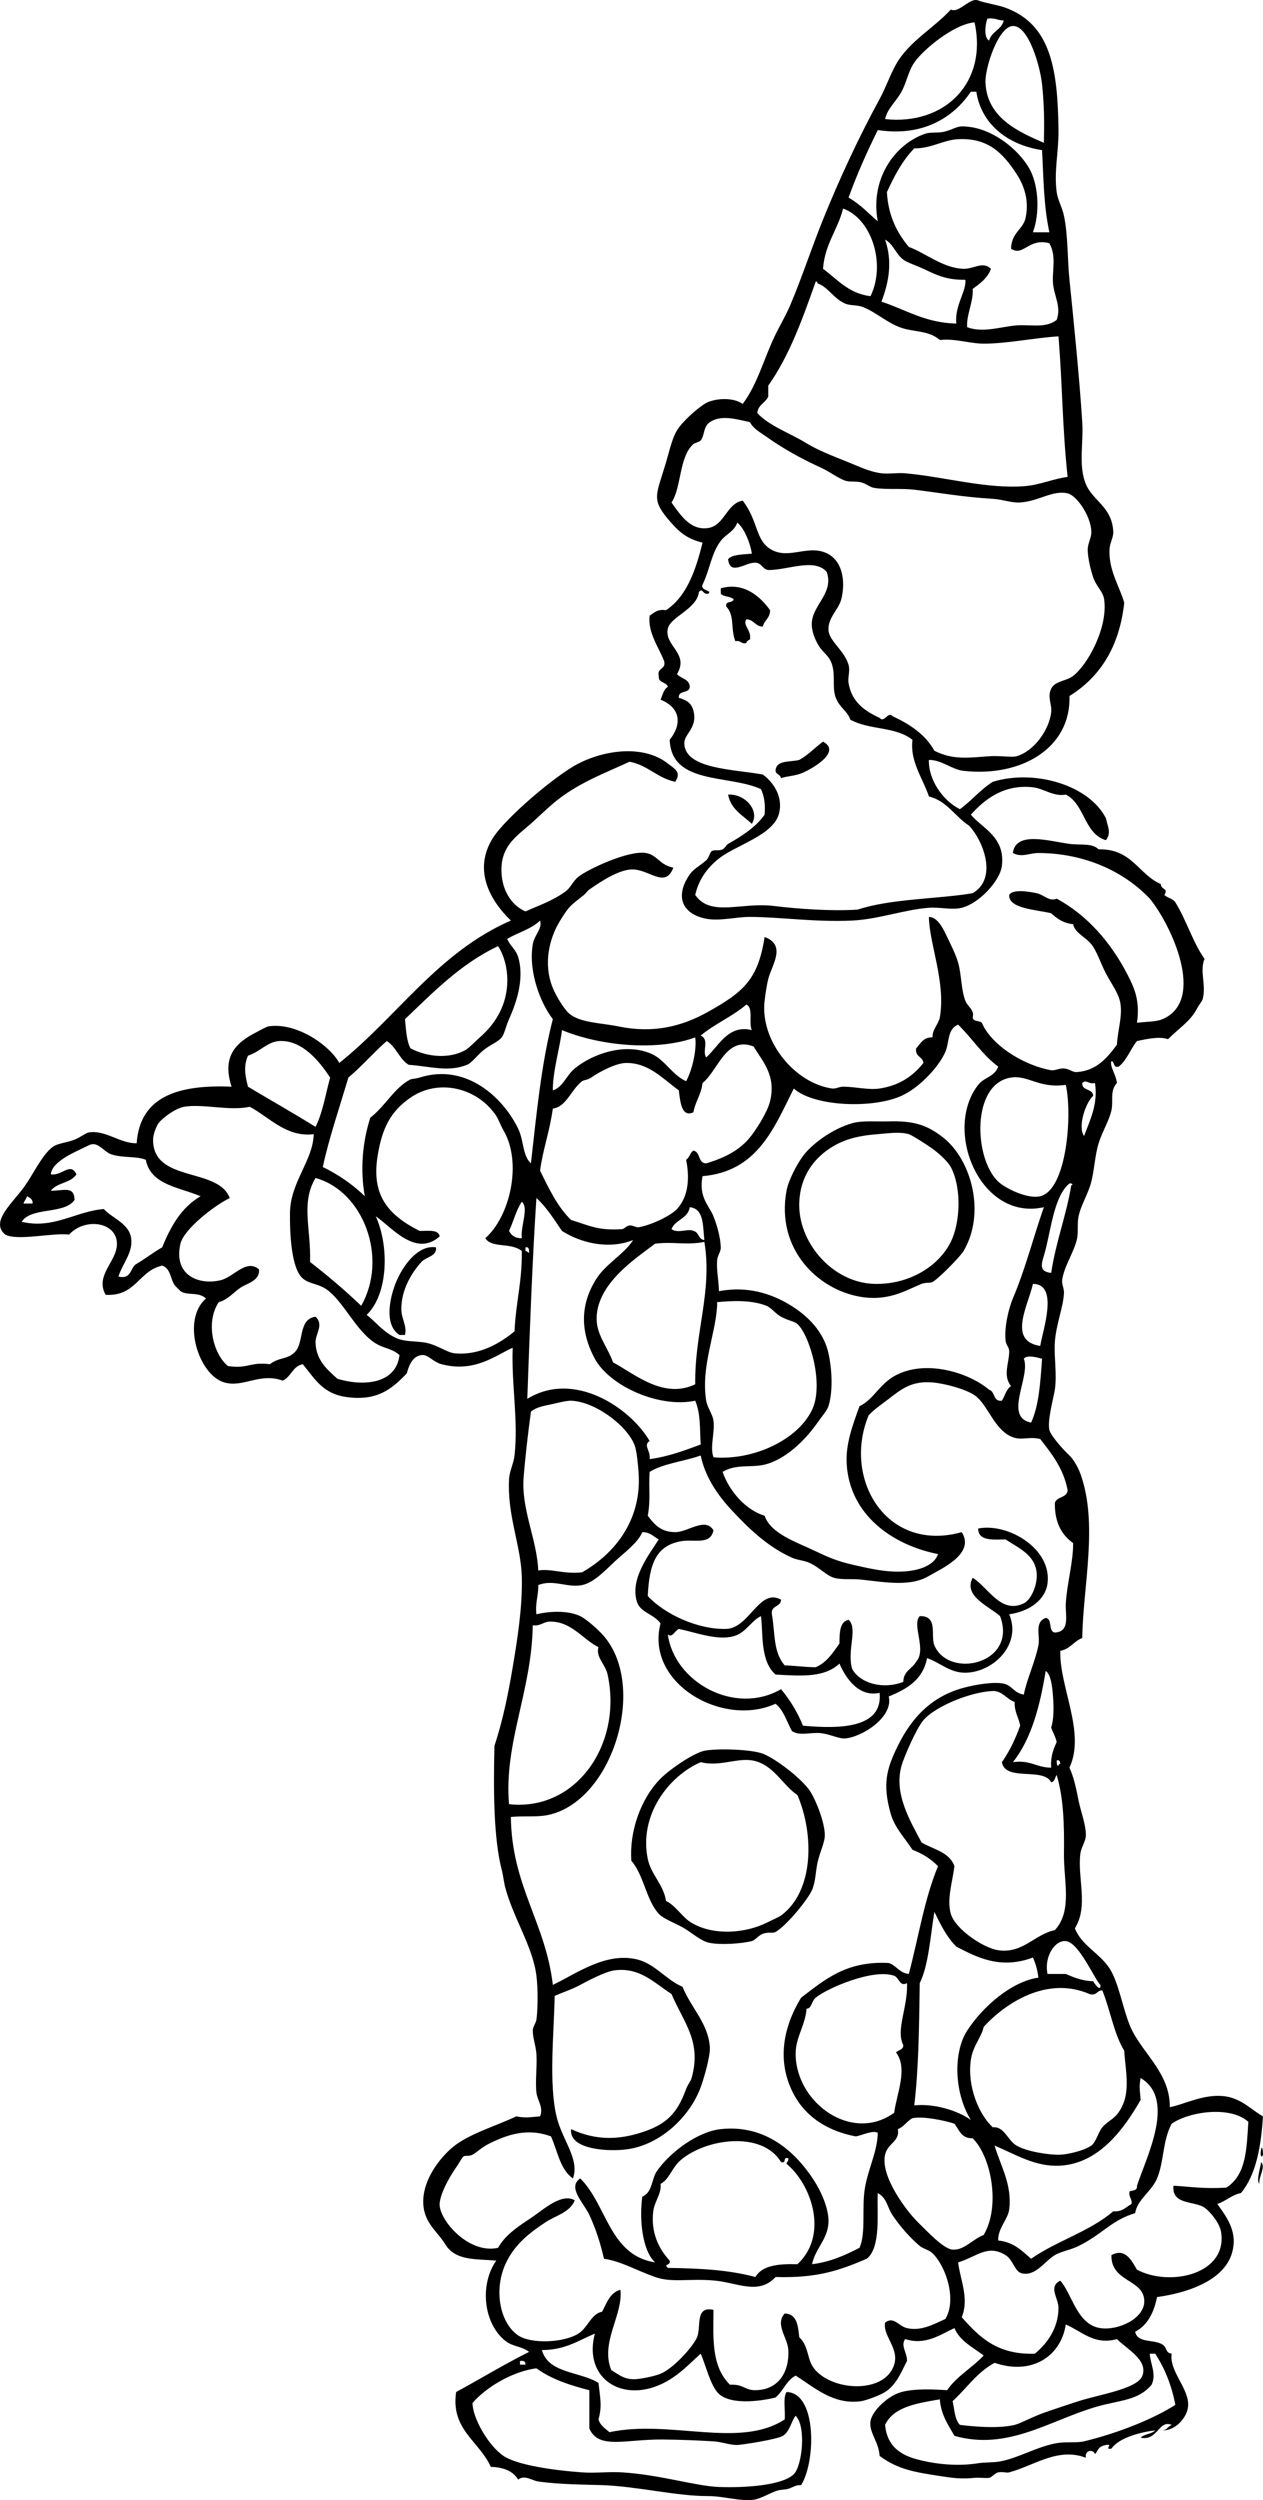 <?xml version="1.0" encoding="UTF-8"?>
<!DOCTYPE svg PUBLIC "-//W3C//DTD SVG 1.1//EN" "http://www.w3.org/Graphics/SVG/1.1/DTD/svg11.dtd">
<svg enable-background="new 0 0 166.052 328.668" viewBox="0 0 166.052 328.668" xml:space="preserve" xmlns="http://www.w3.org/2000/svg">

	<path d="m122.125,99.897c-.071,2.633 1.838,5.361 4.079,6.48 1.53-1.11 2.701-2.58 4.32-3.6 5.446-1.683 12.658.402 14.88,4.8 .24,1.138.736,1.892 0,2.88-2.895-.865-2.772-4.747-5.279-6-1.606.308-2.889-.8-4.32-.96-3.762-.421-6.308,1.525-8.16,3.6 1.448,1.777 4.535,2.893 4.08,6.72-.235,1.977-2.994,4.949-5.28,5.52-1.314.328-2.821-.11-4.319,0-3.197.233-6.649,1.515-10.08,1.68-4.801.231-9.458-.464-13.44-.48-1.781-.007-3.992.584-5.76.24-2.858-.557-3.965-2.517-2.641-5.04 .824-1.568 1.411-1.565 2.641-2.64 .342-.299.475-1.028.72-1.2 .332-.232.968,0 1.44-.24 .309-.157.472-.58.72-.72 1.783-1.005 3.659-2.205 4.8-3.84 .119-1.398-.068-2.491-.479-3.36-4.223-1.938-11.784-.536-12-6.48 1.653-2.099 1.423-4.195-1.2-5.28 .272-.607.399-1.361.96-1.68-.179-.702-1.296-.465-1.2-1.44-.243-1.123.963-.797.72-1.92-.759-1.963-2.165-3.727-1.92-6 .582-.377 1.025-.895 2.16-.72 2.731-1.828 3.896-5.225 4.8-8.88-2.104-.516-3.144-1.426-4.56-3.12-2.208-2.643-1.49-3.214-.24-7.44 .502-1.696.839-3.424 1.68-4.56 .924-1.248 2.984-3.013 3.841-3.36 1.319-.536 3.381-.588 4.56.24 1.876-2.509 2.715-5.683 4.08-8.64 .673-1.457 1.512-2.802 2.16-4.32 1.45-3.398 2.809-7.528 4.319-11.28 2.124-5.273 4.732-10.883 7.44-15.84 .814-1.491 1.363-3.151 2.16-4.56 1.716-3.033 4.982-4.763 7.2-7.2 1.094.522 2.5-1.632 3.6-1.2 .867.34 2.621.597 3.6.96 5.963,2.213 6.854,8.053 6.961,16.08 .037,2.822-.613,5.382-.24,8.16 .14,1.044.727,1.998.96,3.12 .54,2.604.448,5.751.72,8.4 .562,5.486 1.325,13.062 1.68,18.72 .18,2.862-.536,5.689.48,8.16 .887,2.155 3.454,2.987 3.6,6.24 .032.718-.42,1.438-.479,2.16-.233,2.818 1.396,5.203 1.92,7.2-.649,5.831-3.203,9.757-7.2,12.24 .222,6.83-6.332,10.69-13.92,9.84-1.568-.174-2.854-1.442-4.564-1.44zm7.92-94.559c.309-1.211 1.634-1.406 1.92-2.64-.79-.01-1.195-.405-2.16-.24-.333.985-.43,2.537.24,2.88zm-9.84,2.88c-.778,1.128-1.007,2.613-1.68,3.84-.723,1.319-1.857,2.198-2.16,3.6 7.817.835 13.513-4.75 11.761-12.72-2.687.229-6.729,3.553-7.921,5.28zm16.8,2.88c-.248-2.377-1.768-7.747-3.84-7.68-1.891.061-3.679,5.447-3.601,7.44 .185,4.679 4.454,6.516 7.68,7.92 .062-2.656.055-4.858-.239-7.68zm-8.64.96h-.72c-2.322,3.422-6.333,5.944-12.24,5.04-1.4,2.839-2.719,5.761-3.84,8.88 1.482.838 2.594,2.046 3.84,3.12-1.038-5.467 2.154-10.116 6.24-11.52 .678-.233 1.58-.073 2.4-.24 .953-.194 1.697-.714 2.399-.72 3.998-.036 7.889,3.362 9.12,6 .958,2.054 1.159,5.39.24,7.92h2.16c-.761-3.574-.761-7.111-.96-10.8-4.72-.717-8.03-3.586-8.639-7.68zm6.48,16.56c.574-2.739-.574-4.799-1.2-5.76-1.832-2.813-3.788-4.748-7.68-4.56-1.937.093-3.586,1.256-5.761,1.2-1.539,1.581-2.621,3.619-3.6,5.76 .184,3.176 1.354,5.366 2.88,7.2 2.202.8 4.495,2.802 7.2,2.88 1.352.039 2.521-1.045 3.6,0-.445,1.234-1.43,1.929-2.399,2.64 .133,1.611-.896,3.59-.72,5.04 2.127.783 4.401-.076 6.479-.24 1.815-.144 3.81.423 5.28-.72 .631-1.729-.331-3.12-.48-4.8-.149-1.689.502-3.506-.479-5.28-2.723-.749-3.414,1.799-5.04.72 .058-2.151 1.594-2.526 1.92-4.08zm-26.64,6.72c1.899,1.381 3.326,3.234 6.24,3.6 2.078-4.25.139-10.192-3.6-11.52-.708,2.812-2.399,4.64-2.64,7.92zm7.68,4.32c3.203,1.037 5.699,2.78 9.84,2.88-.22-2.409 1.341-4.219 1.2-5.76-2.582.058-3.956-.715-5.521-1.44-.903-.419-2.152-.831-2.64-1.2-1.017-.771-1.298-2.044-2.4-2.64 .99,2.877.517,5.558-.479,8.16zm-14.88,11.04v1.44c-.37.831-1.341,1.06-1.44,2.16 1.489,1.649 4.377,2.698 6.24,3.84 1.783,1.093 3.605,1.77 5.76,2.64 1.468.593 2.79,1.252 4.32,1.44 .989.121 2.049-.095 3.12,0 5.214.464 10.805,2.12 15.84,1.68 1.934-.169 3.73-.985 5.52-1.2-.712-6.68-.656-11.699-1.199-18.48-3.137.192-6.431.905-9.601.96-2.021.035-3.964-.718-6-.48-1.478-1.302-3.504-1.01-5.28-1.68-1.716-.648-3.164-1.994-4.8-2.64-.852-.336-1.685-.163-2.399-.48-1.507-.668-2.251-2.205-3.601-2.64-.014-.146-.036-.284-.24-.24-1.73,4.91-3.485,9.795-6.24,13.68zm29.04,48.719c1.465-.103 2.967.183 3.6,0 2.295-.661 4.264-3.407 4.56-5.76 .128-1.013-.543-2.024 0-3.12 .521-1.05 1.929-.955 2.881-1.68 1.895-1.444 4.616-6.347 4.08-10.08-.147-1.022-1.011-1.644-1.44-2.88-.303-.872-.696-2.446-.72-3.6-.018-.832.506-1.604.479-2.4-.07-2.096-1.931-4.761-3.12-5.04-1.962-.46-3.769,1.033-6.239,1.2-1.107.075-2.285-.399-3.601-.48-4.09-.25-7.288-.843-10.32-1.2-1.748-.206-3.698.023-5.279-.24-.584-.097-1.001-.538-1.681-.72-.701-.188-1.57-.021-2.159-.24-.991-.368-2.038-1.189-3.12-1.68-2.743-1.245-5.171-2.635-7.2-4.08-.866-.616-1.75-1.079-2.16-1.92-2.041-.458-3.846-.959-5.28,0-.891.596-.654,1.711-1.199,2.4-.152.192-.788.33-.96.48-1.91,1.673-1.55,5.703-2.881,7.68 1.258,1.794 2.55,3.682 4.801,3.36 2.175-.311 2.441-3.258 4.56-3.6 2.109,2.725 1.61,5.282 3.84,6.48 2.147,1.153 4.44-.475 6.72.24 2.573.807 3.011,3.838 2.4,6.24-.352,1.382-1.792,2.428-1.68,4.08 .098,1.442 2.105,2.665 2.64,4.56 .231.821-.137,1.608 0,2.4 .431,2.497 2.117,3.642 4.08,4.56 .622.708 1.108-.898 1.68-.24 2.29,1.07 4.323,2.397 5.521,4.56 2.456,1.238 4.482.911 7.197.72zm-35.28-28.319c-1.257,1.654-1.425,3.769-2.4,5.76-.338.84 1.454.755.721,1.2-.754.119-.635-.827-1.2-.24-.218,2.215-3.733,3.271-4.08,4.8-.522,2.305 2.866,3.252 1.2,6 .511.609 1.628.612 1.68,1.68-.041.918-1.543.376-1.44,1.44 1.186.334 1.697.816 1.921,1.68 .592,2.29-1.241,3.049-1.2,4.32 .106,3.353 6.32,3.371 10.319,4.08 1.514,1.111 2.636,2.979 2.16,5.04-.675,2.925-5.578,4.169-7.92,6-1.657,1.295-2.729,2.962-3.12,4.8 2.027,2.926 6.049.917 10.32,1.44 3.003.367 7.497.716 11.04.48 4.326-1.448 10.825-1.408 15.12-2.16 3.299-1.929 1.418-6.852-.48-8.88-1.849-1.19-2.865-3.215-5.279-3.84-.807-2.414-2.516-4.59-2.16-7.44-2.316-1.81-5.548-1.229-8.16-2.64-.435-1.212-1.402-1.552-1.92-2.88-.506-1.298-.034-2.794-.48-4.32-.35-1.197-1.157-1.587-1.68-2.4-.394-.612-.804-1.447-.96-2.4-.472-2.868 2.993-4.408 1.92-7.44-1.628-1.854-5.064-.232-7.68-.24-.849-.111-.844-1.076-1.92-.96-1.252.102-3.155,1.689-3.36-.48 .619-.66 1.981-.579 3.12-.72-.119-.973-.866-3.256-1.92-4.08-.365,1.15-1.5,1.529-2.162,2.4z" fill-rule="evenodd"></path>
	<path d="m101.245,80.218c.007,1.046-.765,1.314-.96,2.16-1.009-.031-1.15-.93-2.159-.96-.539.773.702,1.426.479,2.64-.214.106-.429.211-.479.48-.734.174-.706-.414-1.44-.24-.684-1.701-.035-3.294-1.2-4.56-.178-.818.885-.396.96-.96-.395-.405-1.302-.298-1.68-.72v-.72c3.055-.873 5.242,1.14 6.479,2.88z" fill-rule="evenodd"></path>
	<path d="m108.205,97.498c2.309,1.208-.835,3.27-2.64,4.08-1.016.457-2.127.433-2.88.72-.07-.49-.649-.471-.72-.96 .048-1.472 1.924-1.116 3.12-1.44 1.187-.653 2.055-1.625 3.12-2.4z" fill-rule="evenodd"></path>
	<path d="m95.725,104.458c2.278-.127 4.197,2.152 3.12,3.84-1.195-1.125-2.755-1.886-3.12-3.84z" fill-rule="evenodd"></path>
	<path d="m116.845,147.417c3.12-.086 4.96.375 7.2,2.16 3.715,2.961 5.563,9.944 2.64,14.88-.43.726-3.128,3.494-4.08,4.08-.234.145-.947.036-1.439.24-2.251.932-4.47,2.34-8.16,1.68-5.563-.996-10.995-6.301-9.601-13.92 .25-1.361 1.347-3.457 2.16-4.56 1.088-1.475 3.723-3.537 6.48-4.32 1.33-.377 3.053-.191 4.8-.24zm-8.16,3.841c-2.03,1.479-3.697,3.913-3.6,7.44 .135,4.888 4.469,9.922 9.84,10.08 4.64.136 8.521-2.363 10.08-5.52 1.278-2.589 1.427-7.162 0-9.84-.339-.636-1.376-1.655-2.4-2.4-.718-.521-2.721-1.806-3.12-1.92-1.261-.36-2.854-.089-4.08,0-3.149.228-5.02.922-6.72,2.16z" fill-rule="evenodd"></path>
	<path d="m57.325,163.978c.146,1.184-1.282,1.218-1.92,1.92-1.253,1.38-2.665,3.627-2.64,6.24 .012,1.252.77,2.13.48,3.36h-.72c-1.821-1.163-1.437-4.106-.72-6.24 .847-2.52 3.016-5.677 5.52-5.28z" fill-rule="evenodd"></path>
	<path d="m83.005,244.618c-.274-3.774 1.191-8.131 3.84-10.801 1.184-1.193 3.894-3.072 5.52-3.6 1.128-.366 5.718-.334 7.681.24 1.638.479 5.432,3.39 6.479,5.04 .796,1.253 1.905,4.08 1.92,5.76 .009.933-.659,2.215-.96,3.6-.266,1.225-.251,2.528-.72,3.601-.54,1.232-3.316,4.663-4.8,5.52-.333.192-.954-.027-1.681.24-.538.198-1.031.861-1.439.96-1.423.344-4.026.516-5.521.24-1.114-.206-2.128-1.169-3.359-1.92-1.051-.641-2.693-1.189-3.36-1.92-1.671-1.831-1.937-5.044-3.6-6.96zm15.84-13.2c-2.021-.317-4.253.854-6.72.239-4.24,1.839-8.143,6.981-6.96,12.721 .421,2.044 2.08,3.38 2.4,5.52 1.302.624 2.131,2.156 3.36,2.88 2.906,1.712 7.028,1.375 9.84,0 .632-.309 1.693-.792 1.92-.96 4.294-3.175 4.399-10.546 2.16-15.84-1.963-1.275-3.174-4.117-6-4.56z" fill-rule="evenodd"></path>
	<path d="m165.805,282.538c.156-.677.278.553.24.72-.111.482-.451.193-.24-.72z" fill-rule="evenodd"></path>
	<path d="m154.045,318.777c-1.695-.729-1.838,2.159-4.08,1.681 .466-.494 1.454-.466 1.92-.96-1.592.171-4.722.876-5.76,2.399-1.087.179.366-.658-.721-.479-1.13.233-.952.683-1.439,1.2-.206-.675-1.392-.556-1.2.479-3.68-1.408-6.822,1.046-10.08,1.92-.346.093-.901-.109-1.44,0-.433.088-.878.673-1.199.72-.535.079-1.254-.065-1.92,0-1.734.172-2.67.051-4.561-.239-3.287-.505-5.515-.858-7.92-2.641-.112-1.897-1.412-3.056-1.2-4.56 .182-1.284 2.211-3.337 4.08-3.84 1.787-.481 4.27-.352 6-.24 1.264-1.856 3.296-2.944 4.8-4.561-1.396-1.084-3.101-1.858-3.84-3.6-1.794.8-3.767,2.314-6.479,1.44-.646.879.296,1.832.239,2.88-.645,1.181-1.307,3.092-2.88,4.08-.77.483-2.569,1.119-3.12,1.199-3.685.541-6.235-1.858-8.64-3.359-1.215.624-1.633,2.047-2.64,2.88-1.974.495-6.216,1.079-7.681-.72-.96-1.18-1.493-3.511-2.159-5.04-1.566,1.351-3.532,3.717-6.72,4.56-4.594,1.215-8.587-1.902-7.2-7.2-2.141.899-3.913,2.168-6.96,2.16 .827,3.093 5.03,2.811 7.44,4.32 .221,2.025.494,3.053 0,4.8 .233.807.883,1.197 1.44,1.68 7.996-1.706 17.096,2.224 23.041-1.68 .11-1.17-.252-2.812.239-3.6 4.015.072 3.869,9.141 1.92,12.239-.654-.049-1.067.284-1.68.48-.402.129-.977.1-1.44.24-.973.294-2.118,1.056-3.119,1.2-1.706.244-4.008-.486-6-.48-4.165.013-9.214-1.271-13.92-1.44-2.211-.079-5.449-.065-8.4-.479-.825-.116-1.83-.934-2.64-.24-.648-1.111-1.888-1.632-3.6-1.68-1.517-3.395-5.283-4.883-4.56-9.84 3.217-1.744 6.293-3.627 9.6-5.28-1.031-.78-2.121-.648-3.12-1.44-2.892-2.292-3.421-7.4-1.2-10.56-2.635-.225-5.372.065-6.72-2.16-1.065-1.759-2.953-2.869-2.88-5.76 .071-2.82 2.138-5.526 3.84-6.96 2.08-1.752 5.552-2.744 8.4-4.08 1.223.268 2.13.066 3.12,0 .485-1.184-.365-2.082-.48-3.12-.17-1.531.102-3.398 0-5.04-.069-1.126-.484-2.118-.48-3.12 .002-.506.409-.956.48-1.439 .167-1.132.235-3.894 0-5.761-.479-3.816-2.95-7.425-4.08-11.52-.187-.679-.285-1.648-.48-2.4-1.062-4.1-1.107-10.339-.96-16.319 1.117-3.352 1.827-6.913 2.4-10.32 .644-3.829 1.279-7.883 1.2-11.76-.086-4.233-1.933-8.085-1.68-12.96 .055-1.061.604-2.081.72-3.12 .517-4.623-.429-9.4-.24-14.16-2.179.943-4.975,3.324-9.36,2.16-1.167-.311-1.761-1.321-2.64-1.2-1.258.174-1.678,1.508-1.92,2.4-2.018,2.125-3.955,3.665-7.92,3.119-3.145-.433-4.174-2.406-5.76-4.319-1.346.254-1.523,1.677-2.64,2.16-3.029-1.091-5.188.966-7.68.239-3.407-.992-5.672-8.22-2.4-11.04-1.063-.94-2.365-.315-3.36-.96 .063.042-.69-.679-.72-.72-.615-.837-.545-2.258-1.68-2.64-3.094.666-3.442,4.078-7.44,3.84-1.546-2.745 1.926-4.615 1.44-7.2-.462-2.458-4.276-2.856-6.24-.72-2.273-.251-6.812.867-8.4,0-2.06-1.72 1.03-4.158 2.64-6.48 1.112-1.605 2.247-4.035 3.6-5.04 .671-.499 1.88-.552 2.88-.96 .839-.343 1.504-.905 1.92-.96 2.21-.295 4.024,1.46 6.24,1.44 .424-6.216 5.55-7.73 12.48-7.44-1.18-3.657.225-5.526 2.88-6.96 .783-.423 1.741-.931 1.92-.96 3.711-.606 8.098,2.488 9.36,4.8 7.648-6.111 12.977-14.544 22.56-18.72-2.864-2.767-4.928-6.704-2.4-10.8 1.629-2.639 8.28-8.31 11.28-9.84 3.604-1.839 8.622-2.457 11.76,0 .865.677 1.839,1.128.96,2.4-2.372-.508-3.58-2.181-6-2.64-3.339,1.55-6.96,2.853-10.08,5.52-.927.792-1.759,1.597-2.64,2.4-1.764,1.608-3.772,2.766-4.08,5.52-.286,2.562.8,5.238 3.12,6.24 1.631-.745 3.525-1.35 5.28-2.64 .667-.491.958-1.346 1.68-1.92 1.224-.974 6.589-3.508 8.88-3.12 1.497.254 1.78,1.583 3.6,1.92-1.08,2.854-3.2.14-5.52.24-1.702.073-4.046,1.596-5.52,2.64-.325.23-.411.47-.72.72-1.666,1.349-1.836,1.267-3.12,3.36-1.493,2.435-2.235,5.749-.96,8.88 .436,1.07 1.496,2.8 2.16,3.36 1.439,1.214 4.183,1.208 6.48,1.68 4.479.92 8.201.07 11.76-1.92 4.677-2.615 6.576-4.252 7.439-9.84 2.923,1.08.933,3.706.48,5.52-.23.921-.388,2.095-.48,2.88-.615,5.21 3.903,10.812 8.88,11.52 .467.066.89-.237 1.44-.24 1.525-.009 3.333.467 4.8.24 2.483-.384 4.283-1.509 5.76-3.36-.103-.858-1.118-.801-.96-1.92 .596-.604.907-1.493 2.16-1.44-.085-.968.814-1.8.96-2.64 .8-4.625-1.41-9.723-1.439-13.2 1.205.039 1.913,1.626 2.399,2.64 .484,1.009 1.144,2.32 1.44,3.36 .466,1.635.367,3.479.96,5.04 .293.773 1.229,1.192.96,2.16 .024.616.895.386 1.2.72 1.175,2.78 5.204,5.519 9.119,6.24 .425.078 1.137-.29 1.681-.24 .76.069 1.116.52 1.68.48 2.493-.176 3.885-1.699 5.28-3.6 .113-1.982.7-3.557.479-5.28-.18-1.412-1.093-2.512-1.92-4.08-.724-1.372-1.166-2.896-1.92-3.84-.789-.988-2.153-1.466-2.399-2.64-1.299-.141-2.139-.742-2.881-1.44-2.003-.478-5.63-.606-5.52-2.4 .438-.809 2.553-.456 3.6-.24 .914.189 1.7,1.159 2.641.72 3.897,2.106 7.079,5.624 9.359,10.08 .976,1.905 1.582,3.484 1.2,6.24 1.211-.163 2.492-.106 3.36-.48 5.771-2.487 1.131-12.416-1.68-15.84-3.269-3.443-8.346-5.97-14.641-6-1.162-.005-2.182.637-3.359,0 .374-2.919 4.714-1.57 7.439-1.2 1.496.204 2.928-.149 3.84.72 4.349-.108 5.215,3.265 8.16,4.56 .098.851 1.05.474.48,1.44 .413.387 1.127.472 1.439.96 1.445,2.314 2.287,5.233 3.84,7.44-.674,1.629.254,3.405-.239,5.28-.07.266-.54.841-.721,1.2-.852,1.694-2.418,2.638-3.84,4.08-1.128-.414-2.884-.01-4.08.24-.863,1.056-1.326,2.513-2.399,3.36-.771.21-.498-.623-.96-.72-.275.639.636,1.835.72,2.88-.963,1.037-.438,2.346-.72,3.6-.309,1.373-1.217,2.804-1.681,4.32-.505,1.652-.538,3.347-.96,5.04-.396,1.592-1.336,2.975-1.68,4.56-.215.99.014,2.136-.24,3.12-.458,1.78-1.672,3.474-1.92,5.28-.068.499.265,1.085.24,1.68-.077,1.852-1.036,4.095-1.2,6.48-.128,1.86.305,4.174 0,6.239-.138.931-1.003,4.026-.72,5.28 .169.751 1.869,2.66 2.64,3.36 .366.333 1.061,1.343 1.44,2.399 2.361,6.572.368,14.594.239,21.601-1.106.413-1.579,1.461-2.88,1.68-.143,4.751 3.369,10.756 1.2,15.36 .595,1.288.895,2.793 1.2,4.319 .29,1.45.975,3.196.96,4.561-.009.812-.614,1.583-.72,2.399-.416,3.223 1.101,6.922-.721,9.841 .833,2.226 3.262,3.274 4.561,5.279 1.173,1.812 1.67,5.018 2.64,7.44 1.432,3.575 5.312,6.125 5.28,10.8 1.906-.36 4.465-1.785 7.2-1.439 2.249.283 3.594,1.854 5.04,2.64-.243,4.077-.931,7.71-2.88,10.08-1.259.262-1.973,1.067-3.12,1.439 .829,1.183 2.23,2.9 2.159,5.04-.156,4.739-5.756,6.602-10.079,7.2-.419,2.062-1.253,3.708-2.881,4.561 .339,1.553 2.452.95 3.601,1.68 .655.416.333,1.098 1.2,1.2-.345,2.355 2.374,4.618 2.159,6.96-.129,1.416-1.663,3.193-3.359,3.12 .677-.104.471-.32 1.204-.718zm-87.36-195.36c.363.922 1.13,1.375 1.44,2.4 .903,2.989-.377,6.318-1.2,8.16-.409.915-.624,1.981-.96,2.4-.469.583-1.617,1.033-2.4,1.68-.886.732-1.524,1.664-2.16,1.92-2.474.998-4.836.203-7.68,0-1.242-.758-1.631-2.369-2.88-3.12-1.745,1.535-3.264,3.296-5.04,4.8-1.124,3.764-2.665,8.366-3.36,11.76 2.099,1.021 3.932,2.309 5.52,3.84-.646-3.545-.28-7.241.72-10.32 2.088-1.651 3.121-3.912 5.28-5.04 .118-.062.789-.109 1.2-.24 6.164-1.958 11.029,2.708 12.96,6.72 .771,1.601.567,3.566 1.68,4.56 .736-6.544 1.376-13.184 2.88-18.96-1.577-2.02-3.252-6.19-2.64-9.84 .215-1.283 1.285-1.997.96-3.12-1.135,1.106-2.901,1.579-4.32,2.4zm-13.44,10.561c.132,1.388.202,2.838.72,3.84 2.327,1.193 5.133,1.373 7.2.24 .473-.259 1.331-1.163 1.92-1.68 1.865-1.636 3.416-3.895 3.6-6.96 .104-1.729-.291-3.634-1.2-5.04-4.941,2.339-8.506,6.054-12.24,9.6zm38.88,2.16c1.201.551.156,2.016.72,2.88 1.652-1.469 2.871-4.375 6-3.6-.443-.916.243-2.963-.72-3.36-1.798,1.562-4.18,2.539-6,4.08zm33.84-1.44c-1.454.612-1.133,2.358-1.681,3.6-.886,2.009-3.425,4.699-5.76,5.76-3.804,1.727-11.547,1.408-14.16-.96-2.618,5.222-4.776,10.903-12,11.52-.537,2.797.876,3.87 1.44,5.28 .458,1.146.921,2.749.96,4.08 .017.574-.438,1.094-.48,1.68-.096,1.339.202,2.605.24,4.08 3.736-.698 6.786.314 9.12,1.681 2.588,1.514 4.647,3.659 5.28,6.479 .415,1.852.652,4.856 0,6.96-.173.556-.886,1.366-1.44,2.16-1.605,2.299-4.222,4.866-6.96,5.521-1.812.433-3.758-.12-5.52.96 .923,2.636 3.093,5.021 5.52,5.76 .834,2.366 4.092,3.423 6.48,4.56 1.835.874 3.008,1.41 5.279,1.92 2.312.52 4.979,1.174 7.681.721 1.146-.193 2.901-.756 3.359-2.16-6.014-1.194-11.561-5.148-12-11.76-.178-2.681.785-5.208 1.681-7.681 1.931-.929 2.586-2.928 4.8-4.08 3.925-2.042 9.498-.399 12.24,1.92 .822.218.485,1.595 1.68,1.44 .4-.64.567-1.513 1.2-1.92-1.127-1.425-.229-3.057-.24-4.561-.005-.594-.425-.832-.48-1.439-.184-2.022.529-4.504.961-5.521 1.676-3.954 2.709-8.114 4.079-12-8.366,1.894-13.284-10.117-8.64-16.08 .812-1.043 2.119-1.012 2.64-2.4-2.076-1.523-3.446-3.753-5.279-5.52zm-53.28,8.64c1.305-.384 1.812-2.01 2.88-2.88 2.393-1.949 6.642-3.427 10.08-1.92 1.8.79 2.692,2.751 4.56,3.6 .786-1.404 1.426-4.135 1.2-5.76-4.894,1.798-12.36,1.176-17.52-.96-.226,2.101-1.233,5.456-1.2,7.92zm-36-6.48c-1.529.098-2.552,1.444-4.08,1.92-.61,1.384-.38,2.614 0,4.08 2.954,1.766 5.969,3.471 8.88,5.28 .942-1.857 1.316-4.285 1.92-6.48-1.338-2.035-3.652-4.997-6.72-4.8zm61.44,13.2c1.088-1.107 2.777-3.851 3.119-5.28 .819-3.419-.958-5.192-2.159-7.2-3.64-1.443-4.658,3.146-6.721,4.8-.168,1.511-.944,2.416-1.199,3.84-1.59.751-1.734-1.485-1.921-2.88-2.192-1.607-4.008-3.649-6.959-3.6-1.422.023-3.775,1.35-4.56,1.92-.428.311-.991.319-1.2.48-1.434,1.104-2.061,3.359-3.84,3.6-.436,3.082-1.356,5.566-1.68,8.16 1.165,2.355 2.287,4.753 4.08,6.48 2.172.65 3.539,1.453 6.72,1.2 .286-.023.511-.423.96-.48 .367-.047.904.293 1.2.24 1.796-.325 4.259-1.555 5.041-2.4 1.486-1.608 1.701-4.013 1.199-6.48 .45-.27.511-.93.961-1.2 .955.165.569,1.67 1.68,1.68 1.681-.51 3.683-1.256 5.279-2.88zm34.8-8.4c-5.22.78-4.92,10.613-1.681,13.68 .94.89 3.865,2.324 5.521,1.92 3.506-.856 4.238-10.759 3.36-14.64-3.574.494-4.903-1.304-7.2-.96zm9.36.72c-.046,1.086 1.408.672 1.44,1.68-1.012.908-2.058,4.073-1.2,5.28 .821-2.173 1.847-4.189 1.44-6.96-.861.198-1.161-.542-1.68,0zm-90,33.6c.957.379 2.045.316 3.36.48 1.673.208 3.064,1.33 4.08,1.439 3.185.344 5.959-1.253 7.92-2.88 .21-4.11.999-6.396.96-10.56-1.444-1.17-3.939-.323-4.8-1.68 3.29-2.91 4.859-9.961 2.4-14.16-.362-.618-.674-1.488-.96-1.92-2.431-3.671-7.54-4.976-11.28-2.4-2.672,1.84-3.75,4.114-4.32,7.68-.804,5.034 1.237,7.682 5.52,9.84 1.096.023 2.48-.241 2.64.72-3.16,2.819-6.365-1.282-8.4-2.64 1.795,3.966 1.637,10.241-1.2,12.96 1.065.762 2.261,2.4 4.08,3.121zm-19.44-30.48c-2.749.584-6.139-.426-8.64,0-1.094.187-2.824,1.424-3.36,2.16-.283.389-.718,1.451-.72,2.16-.019,5.697 8.562,3.582 10.08,7.68-2.074,1.003-6.046,4.114-6.48,6-.958,4.163 2.438,5.49 5.28,4.8 1.761-.428 3.338-2.839 5.04-1.44 .192,1.508-1.629,1.875-2.4,2.4-.976.664-1.724,1.63-2.88,1.92-1.772,2.629-.75,6.786 1.2,8.4 2.701.397 2.882-.576 5.52-.24 1.248-.978 2.377-.566 3.36-1.681 1.134-1.284.37-4.252 2.64-4.56 1.142,1.048-.027,2.27 0,3.36 .056,2.204 1.307,3.415 2.88,4.8 3.42,1.032 7.714.695 8.16-3.12-1.083-.952-2.129-.831-3.36-1.68-2.485-1.714-4.039-5.411-6.24-6.96-1.154-.812-2.526-.685-3.36-1.68-1.236-1.475-1.48-5.525-1.44-8.4 .057-4.038 3.041-6.861 3.12-10.32-3.569.453-5.859-2.245-8.4-3.599zm-18.24,6.24c-.947-.316-1.754-1.763-2.88-1.2-1.693.846-4.896,2.067-5.04,3.84 1.465.245 2.588-1.677 3.36,0-.69,1.149-2.599,1.081-3.36,2.16 1.645.013 3.069-.7 3.12,1.2-1.329,1.951-5.68.88-6.96,2.88 4.229.992 7.078-1.375 10.8-1.68 1.111,1.226 3.324,1.879 3.6,3.84 .261,1.85-1.091,3.251-1.68,5.04 1.779.418 1.514-1.206 2.4-1.68 1.166-.674 2.174-1.506 3.36-2.16 1.122-2.798 2.563-5.276 5.04-6.72-2.799-1.202-6.542-1.459-7.2-4.8-1.358-.514-2.976-.191-4.56-.72zm26.88,3.12c-1.962,3.274-.582,6.643-.72,11.04 2.341,1.819 4.597,3.724 6.72,5.76 3.573-6.236.347-15.035-6-16.8zm96,9.36c-.389,1.584-1.203,2.922.72,3.12 .616-4.104 1.966-7.475 2.641-11.52 .252-.013.188-.308-.24-.24-1.923,1.576-2.379,5.616-3.121,8.64zm-134.4-6h1.2c.041-.601-.369-.751-.72-.96-.125.355-.355.604-.48.96zm66.24,25.679c6.096-3.78 13.462,1.092 16.08,5.521-.875.645.145,1.183 0,2.399 2.538-.342 4.61-1.149 6.72-1.92-.142-1.946.035-3.959-.721-5.76-4.766,1.005-11.267-1.94-13.2-5.52-2.053-3.804-1.821-7.373.24-10.561 1.27-1.963 3.602-3.168 4.8-5.04-3.307,1.312-6.979.329-9.36-1.2-1.044-1.516-2.012-3.108-3.36-4.32-.548,8.313-.896,18.119-1.199,26.401zm-2.4-22.079c.305.574.783.977 1.68.96-.193-1.599.968-3.977 0-4.8-.743,1.097-1.09,2.59-1.68,3.84zm21.36-.24c.814.636 2.257-.131 2.881.24 .743.136.631,1.129 1.439,1.2-.213-1.867-.031-4.128-1.92-4.32-.238,1.522-1.907,1.613-2.4,2.88zm-2.16,1.92c-2.656,2.019-7.466,5.141-7.68,9.6-.109,2.283 1.371,3.845 2.16,6 2.867,1.549 6.653,4.871 10.8,2.88-.089-6.891 2.283-12.214 1.2-18.72-2.294.475-4.138-.069-6.48.24zm-17.04.96c.241,0 .286.195.48.24-.023-.377.032-.832-.48-.72v.48zm67.68,12.48c.32-2.054 2.494-8.142-.96-8.16-.634,2.853-3.36,7.516.96,8.16zm-30,8.4c1.606-3.35-.317-9.811-1.92-11.28-.408-.374-1.191-.432-2.16-.96-.709-.388-1.285-1.185-1.92-1.44-2.11-.848-4.883-.618-6.48-.479v.479c-.208,3.775-2.149,8.018-1.439,12.48 .139.876.847,1.765.96,2.64 .202,1.568-.502,3.42 0,4.801 5.18.437 11.036-2.233 12.959-6.241zm28.8,1.68c1.034-2.246 1.221-5.339 1.44-8.399-.521-.136-1.966-.573-2.4,0 .946,2.313-2.727,7.692.96,8.399zm-2.399,1.92c-2.47-.9-3.246-4.297-5.04-5.52-1.184-.808-3.842-1.533-5.521-1.681-2.788-.243-4.181.949-5.76,2.16-.965.74-1.881,1.344-2.641,2.16-3.464,8.356 2.353,18.133 12.24,15.36 1.831,2.87-2.79,4.847-4.319,5.76-2.41,1.438-5.666.833-8.881.479-1.324-.145-2.544.063-3.6-.239-.938-.27-1.932-1.355-3.12-1.92-.792-.377-1.654-.386-2.399-.721-3.299-1.478-5.794-3.963-7.921-6.239-1.928-2.064-3.528-4.471-4.079-7.2-2.176.784-4.89,1.03-6.72,2.16-.135,2.222.152,3.618-.24,5.76 .973,1.312 1.835,2.146 3.6,2.16 1.684.013 3.941-2.03 5.04-.24-.417,2.002-2.562,1.112-4.32,1.44-3.251.605-4.126,3.008-4.32,7.199 2.234,2.403 6.615,4.429 10.32,4.32 3.046-.09 4.348-5.443 7.2-3.84-.027,1.013-1.374.706-1.2,1.92 .457,2.683.153,4.914 1.681,6.72 1.091.003 2.415.217 4.079.24 1.456-.625 2.256-1.905 3.12-3.12 .013-1.428.02-2.861 1.2-3.12 1.272,1.148-.262,4.049.48,6.48 1.062,1.901 4.085,2.72 6.72,1.68 .008-1.433 1.168-1.712 1.68-2.64 1.441-1.585-.613-4.877.48-6 2.471-.071 1.388,2.6 1.92,3.84 1.941,4.52 10.978,2.39 8.64-3.84-1.401-1.267-4.898-2.633-3.6-5.04 2.061,1.283 3.714,4.815 6.72,3.359 .966-.468 1.856-2.476 1.68-4.08-.249-2.273-2.25-3.136-4.08-4.319-1.691.012-3.594.234-3.6-1.44 3.899-.761 9.687,2.62 9.12,7.2-.267,2.156-2.36,3.705-5.04,4.08 1.684,3.967-2.1,7.639-5.76,7.68-2.039.023-3.305-1.32-5.04-1.92-.537,2.823-2.639,4.081-5.04,5.04 .652,2.707-3.535,5.368-5.76,5.521-.874.06-2.268-.725-3.601-.721-1.477.005-2.384.344-3.359-.239-.685-1.236-1.089-2.752-2.16-3.601-6.988,3.177-17.171-2.731-15.12-10.56-.895-1.258-2.685-1.42-3.12-2.88-.922-3.093 1.754-6.342 2.88-8.16-.679-.361-1.109-.971-2.16-.96-.612,1.425-2.25,2.596-3.6,3.84-1.229,1.132-2.711,2.78-4.32,3.12-1.9.4-3.792-.809-5.76,0 .04,1.4-.419,2.301-.24,3.84 1.953-.461 4.231-.484 5.76.24 .759.359 2.356,1.746 3.12,2.64 5.75,6.726 1.072,21.841-7.44,23.521-1.434.282-3.03.081-4.8.239 .111,9.089 4.556,13.844 5.52,22.08 3.105-1.486 6.921-4.323 11.04-3.359 2.366.553 3.881,2.724 6,3.6 1.179,2.855 3.372,4.792 3.6,7.92 .085,1.169-.749,4.055-1.199,5.28-1.456,3.959-5.332,7.546-9.601,8.16-2.455.353-7.755.093-7.44-2.641 3.333,1.558 6.311,1.358 9.12.48 3.472-1.085 4.842-2.576 6-5.76 .189-.521.6-1.014.721-1.44 1.356-4.801-1.031-7.263-2.641-11.04-2.344-1.518-4.14-3.512-7.439-3.12-1.321.157-3.791,1.51-4.56,1.92-1.187.633-2.442,1.034-3.36,1.44-.1,5.027-.789,11.47.24,15.84 .737,3.132 3.08,5.615 2.16,8.16-1.663-1.138-2.026-3.574-2.88-5.521-3.198-1.185-5.86-.175-8.16.96-.906.447-1.647,1.166-2.16,1.44-.485.259-.989.065-1.2.24-.244.201-.561.882-.96,1.439-.867,1.213-2.28,3.738-2.16,5.04 .205,2.214 3.992,6.38 7.68,5.521 1.012-1.821 2.88-2.943 4.56-4.08 1.411-.955 3.804-3.164 5.52-2.16-.616,1.587-2.519,2.006-3.84,2.88-2.314,1.53-4.158,3.04-5.28,5.52-1.529,3.381-.754,7.7 1.68,9.36 1.662,1.133 5.942.997 7.92-.24 1.241-.775 1.665-2.603 3.12-2.88 .608-1.151 1.021-2.499 2.4-2.88 .391,3.287-2.683,6.886-1.2,10.561 1.078.648 1.607,1.15 2.88,1.199 .771.03 2.835-.397 3.6-.72 1.77-.746 4.307-3.623 4.8-4.8 .569-1.359-.316-4.146 2.16-3.601-.021,3.753-.307,7.396 2.16,9.841 1.829-.089 1.914.736 3.359.72 3.114-.036 4.466-2.505 4.32-5.28-.085-1.616-1.791-3.371-.479-4.8 1.637.043 1.745,1.614 1.92,3.12 1.287,1.224.988,2.875 1.92,4.08 2.157,2.792 8.142,3.298 10.08.479 1.826-2.655-1.091-4.506-.721-6.479 1.125-.89 1.772.464 2.88.72 1.857.43 3.516-.511 5.04-1.2 1.516-2.451.159-6.83-1.68-8.64-.441-.435-1.223-.579-1.68-.96-1.296-1.079-2.681-2.688-3.601-4.08-.702-1.064-.698-2.193-1.92-2.88-.13,2.583.454,7.115-1.439,8.64-3.689,1.567-6.526,2.56-12,2.4-2.175,2.401-5.031.761-7.92.479-3.409-.331-5.639.325-7.92-.479-2.535-.895-4.421-2.053-6.72-2.4-.417-1.876-1.056-3.902-1.92-5.76-.745-1.602-2.942-3.614-1.2-4.8 3.509,3.45 3.817,10.103 9.84,11.04-1.649-1.524-2.102-5.522-1.68-8.641 1.364-.575 1.196-2.315 1.92-3.359 1.693-2.442 5.314-5.185 8.4-5.521 6.075-.661 10.017,3.278 12.24,6.721 .94,1.455 1.985,3.738 1.92,5.52-.082,2.234-1.729,3.442-2.16,5.52 2.487-.312 4.388-1.212 6.24-2.159 .88-2 .259-5.329.72-7.92 .477-2.678 1.624-4.7 1.68-7.2-.668-.371-1.988.312-2.88.479-3.931-.742-6.854-2.755-8.399-6-1.96-4.116-1.119-8.442 1.199-12.239 3.053-2.309 5.867-4.854 11.521-4.561 1.025.334 1.401,1.319 2.64,1.44 1.261-4.74 2.062-9.938 3.84-14.16-.904-.936-2.022-1.657-3.359-2.16-1.048-1.614-2.355-2.91-2.88-4.8-1.058-3.809-.567-5.788.96-8.88 1.887-3.822 4.564-6.591 8.88-7.681 1.516-.383 3.74-.754 5.04-.479 1.126.237 1.282,1.208 2.64,1.439 .361-1.937 1.478-4.279 1.92-6.479 .252-1.251-.577-3.035.96-3.601 .925.116.293,1.787 1.2,1.921 2.061-.122 1.354-2.304 1.44-3.841 .141-2.532 1-5.546.96-7.92-1.489-1.07-2.436-2.686-2.4-5.279 .244-.876 1.613-.627 1.68-1.681-.553-2.887-2.101-4.779-3.6-6.72-1.522-.373-2.348.222-3.601-.236zm-56.641,17.759c4.225-2.397 7.827-6.781 7.44-12.96-.066-1.056-.237-2.859-.48-3.6-.844-2.573-5.149-5.877-8.4-6-.586-.022-1.907.318-2.64.48-.969.214-1.927.353-2.64.96-.385,2.849-.744,5.887-.96,8.64-.332,4.229 1.767,8.177 1.92,12.24 1.708-.284 3.383.513 5.76.24zm19.92,8.401c-2.176.595-4.915-.488-7.2-.96-.51.239-.894,1.238-1.439.72 .82,6.246 8.801,10.73 14.88,7.2 1.162,1.398 2.145,2.976 2.88,4.8 4.941.451 10.53.327 10.08-4.319-2.687.604-4.409-1.83-5.28-3.841-1.962,1.814-4.737,1.653-8.399,1.44-2.082-1.784-1.617-5.674-1.92-7.68-1.35.644-1.955,2.189-3.602,2.64zm-16.56,5.04c-.294-1.352-1.6-2.324-1.2-3.6-2.107-1.046-3.589-3.456-6.48-3.36-.711.023-1.267.646-2.16.479-.132,8.691-3.811,15.491-3.12,23.521 8.848.972 14.945-7.924 12.96-17.04zm53.281,11.519c2.263-.343 3.118.722 5.039.721-.105-1.466.294-2.427.721-3.36-.146-.734-.51-1.25-.721-1.92 .352-1.098.351-2.654.24-4.08-.096-1.246-.257-2.867-.96-3.36-.768,4.672-1.899,8.981-4.319,11.999zm.959-4.8c-.182-1.099-.777-1.783-.721-3.12-.99-.305-1.655-1.491-2.88-1.439-2.949.124-7.563,2.024-9.12,3.84-.911,1.063-2.545,4.812-2.88,6-1.032,3.664 1.145,7.248 2.641,10.08 1.565.914 3.695,1.265 4.319,3.12-.25,1.998-1.022,4.354-.479,6.24 .588,2.044 4.305,4.52 6.239,4.8 3.255.47 4.774-2.099 7.44-2.641 2.341-2.524 1.151-6.481 1.2-10.08 .049-3.643-.042-7.322-.96-10.319-.241.318-.228.893-.721.96-1.024-2.015-6.03-.05-6.479-2.641 .988-1.412 1.77-3.031 2.401-4.8zm5.041,5.281c.013-.146.035-.284.239-.24-.027-.293-.071-.568-.479-.479 .036.281-.042.68.24.719zm-18.241,28.559c-.096,6.145-.146,11.212-.721,16.08 2.556-.276 5.675.641 7.44,1.92-2.258-3.671-2.296-8.976-.479-11.76 2.101-3.222 5.857-6.446 9.359-6.96-.116-1.004-.377-1.862-.72-2.64-4.282,1.605-7.395-.039-10.08-1.44-1.246-1.234-2.062-2.898-2.88-4.56-.553,3.476-.779,7.047-1.919,9.36zm19.2-5.519c-1.519-.13-2.87,2.172-2.4,4.32h2.4c1.067.452 2.132.908 3.6.96 .149.255 1.003,1.53.96.479-.747-.633-2.809-5.609-4.56-5.759zm-22.56,4.559c-2.717-.993-8.838,1.634-10.32,2.881-.585.492-.526,1.458-1.199,1.439-.172,2.23-1.466,3.797-1.44,6 .074,6.443 7.44,11.706 12.96,7.68 .292-2.416 1.856-5.794.24-7.92 .292-.348.958-.321.96-.96-1.048-1.974.63-5.009.479-8.16-.943.54-1.034-.723-1.68-.96zm25.68,2.401c-5.565-2.423-11.027,1.156-13.92,4.32-.245,1.308-1.406,2.44-1.68,4.319-.504,3.469 1.034,7.171 2.88,8.88 1.51-.159 1.936,1.698 3.12,2.4 1.329.787 4.296,1.258 5.76,1.2 1.01-.04 3.158-.537 4.08-1.2 .608-.438.93-1.792 1.44-2.4 .558-.664 1.403-1.051 1.92-1.68 1.974-2.404 1.148-5.48.96-8.399-1.367-2.233-1.834-5.366-2.88-7.921-.745-.024-.685.756-1.68.481zm6.72,13.92c-2.064,3.579-5.334,8.339-10.561,8.64-3.271.188-5.795-1.444-8.64-2.64 .784,2.675 2.331,5.14 1.92,8.4-.165,1.305-1.53,2.52-1.44,4.08 2.037.203 3.121,1.358 4.32,2.399 3.342-2.338 7.753-3.607 10.8-6.24 1.218.098 1.671-.569 2.4-.96 .117-.757-.433-.847-.24-1.68 .459-.101 1.033-.087.96-.72 1.282-3.887 5.149-11.386.48-14.16-.244,1.242-.087,1.561.001,2.881zm4.08,3.12c-1.21,2.273-.988,4.953-1.92,7.2-.702,1.691-2.61,2.771-2.881,4.56-3.14.939-4.212,2.717-7.439,4.32-1.082.537-2.293.706-3.12,1.2-1.338.798-2.522,2.799-4.32,2.399-.975-.216-1.146-1.769-2.16-2.399-2.354-1.467-3.817.225-6.239.96 .328,2.453 1.469,4.762.479,7.2 2.249,2.551 4.63,4.97 9.601,4.8 1.65-1.338 3.095-3.353 3.12-6 .012-1.289-1.4-2.811.239-3.601 1.56,1.753 2.177,5.789 5.28,6.24 2.348.342 5.825-1.269 5.76-3.6-.08-2.862-4.407-2.426-4.319-6 1.896-1.033 2.73.901 3.359,1.92 4.368,2.305 12.019.569 11.04-5.04-.188-1.075-1.364-2.561-2.16-3.12-1.286-.904-4.354-.322-4.08-2.88 1.965.093 4.024.449 6.96.24 2.605-1.693 2.646-4.97 2.881-8.641-2.339-2.109-7.653-1.396-10.081.242zm-36,.719c.29,1.641-1.333,1.818-1.681,3.36-.645,2.861 2.867,7.458 4.32,8.88 1.182,1.156 3.358,3.515 4.56,3.6 1.539.11 2.708-1.438 4.08-1.92 2.216-3.719 1.054-10.228-1.439-12.72-1.499.06-1.771-1.109-2.4-1.92-1.464-.459-4.116-.999-5.52-.72-.731.39-1.119,1.122-1.92,1.44zm-15.36,4.321c-2.486-4.118-9.871-3.102-13.2-.24-1.18,1.014-1.436,2.465-2.64,3.12 .167,1.252-.803,2.306-.96,3.6-.34,2.794.754,4.98 2.16,6.48 .147.771-.864.329-.24.96 4.059.064 7.883.224 11.52,1.2 .864-1.536 3.043-1.758 5.521-1.681 4.197-3.927 1.763-10.599-1.44-13.199 .014-.307.308-.333.24-.721-.777-.296-.185.778-.961.481zm28.08,26.4c-2.296,1.224-3.679,3.361-5.521,5.039 .253,1.108.278,2.442.96,3.12 1.438.17 4.93.55 7.2,0 .787-.19 2.457-1.126 4.08-1.68 1.547-.527 3.096-1.048 4.32-1.44 2.803-.896 7.782-1.619 8.399-3.359 .726-2.044-1.941-3.414-3.359-4.8-2.981.848-4.694-1.074-6.72-1.92-.624,4.126-4.406,6.732-9.359,5.04zm20.64,2.88c-1.74,2.089-4.135,2.002-7.2,2.88-6.126,1.754-11.667,5.84-18.72,3.84-.803-1.438-1.763-2.717-1.92-4.8-3.003.517-6.072.967-7.2,3.359 .254,2.729 1.914,3.939 4.32,4.561 2.867.74 5.67.844 7.92.479 .845-.137 1.921-.067 2.88-.239 2.377-.427 4.839-1.94 7.44-2.4 1.229-.218 2.613-.003 3.6-.24 4.594-1.104 9.299-3.039 12-4.8-.496-2.624-1.412-4.828-2.64-6.72h-.72c.079,1.367.915,2.691.24,4.08zm-83.04-2.641h.72c.031-.431-.238-.562-.72-.479v.479zm2.16.481c-2.977.384-6.466,2.332-8.4,4.56-.004,1.929 2.058,5.597 4.08,6.96 1.722,1.161 6.338,1.875 10.32,2.16 1.751.126 3.528-.11 5.28,0 5.038.318 9.625,1.804 12.72,1.92 3.233.122 8.278-.154 9.84-1.68 1.104-1.078 1.66-6.3.24-7.68-.562.657-.752,2.075-1.68,2.64-.785.478-5.358,1.179-6,1.2-.892.029-2.028-.414-3.12-.48-1.876-.113-4.483-.224-6.72-.24-4.889-.035-8.379,1.345-9.6-1.439v-5.04c-2.618-.663-5.07-1.49-6.96-2.881z" fill-rule="evenodd"></path>
	<path d="m165.805,284.218c.623.717-.331,1.898-.24,2.88-.423-.517.15-2.079.24-2.88z" fill-rule="evenodd"></path>

</svg>
